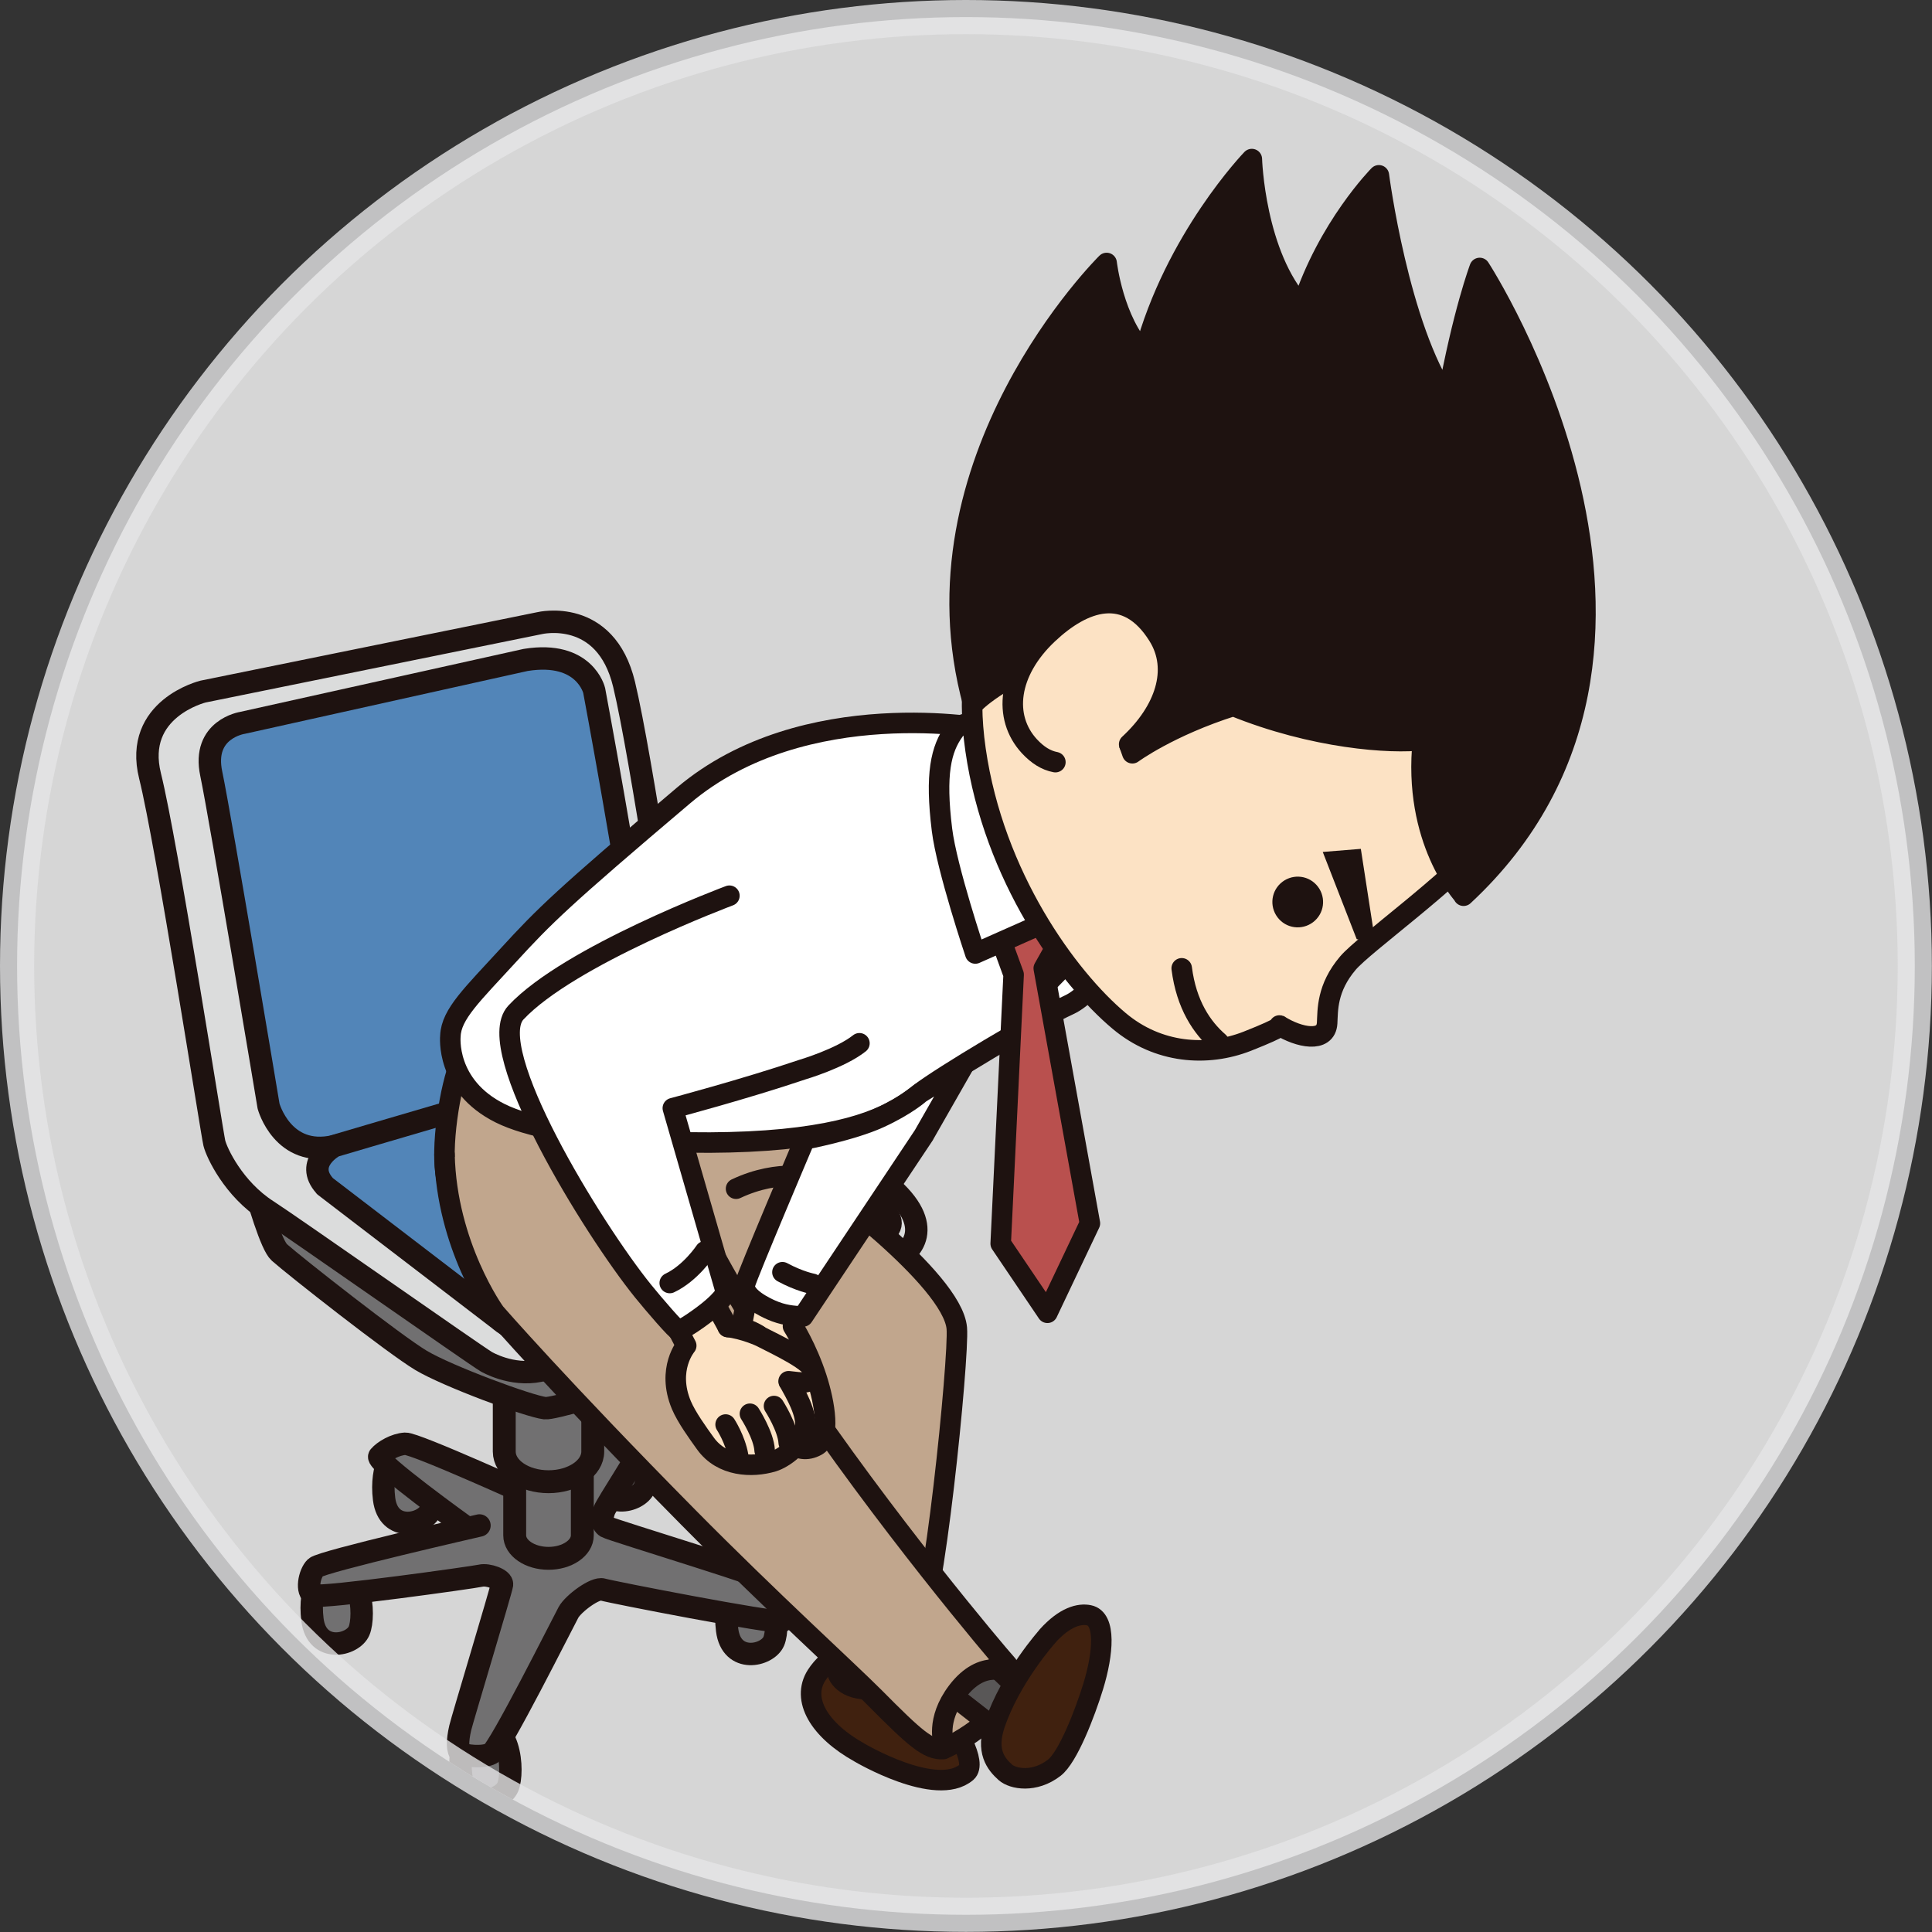 <?xml version="1.0" encoding="UTF-8"?><svg id="_レイヤー_2" xmlns="http://www.w3.org/2000/svg" xmlns:xlink="http://www.w3.org/1999/xlink" viewBox="0 0 162.87 162.87"><rect x="0" y="0" width="162.87" height="162.87" fill="#333333" stroke="none"/><defs><style>.cls-1,.cls-2{fill:#fce2c4;}.cls-3,.cls-4{fill:#1e1210;}.cls-4,.cls-5,.cls-6,.cls-7,.cls-8,.cls-9,.cls-10,.cls-2,.cls-11,.cls-12,.cls-13,.cls-14{stroke:#1e1210;stroke-linecap:round;stroke-linejoin:round;}.cls-4,.cls-7,.cls-8,.cls-9,.cls-2,.cls-12,.cls-13,.cls-14{stroke-width:1.73px;}.cls-5{stroke-width:1.93px;}.cls-5,.cls-15,.cls-14{fill:none;}.cls-6,.cls-10,.cls-11{stroke-width:1.89px;}.cls-6,.cls-16{fill:#717071;}.cls-7{fill:#c1a68d;}.cls-8,.cls-17,.cls-18{fill:#fff;}.cls-9{fill:#40210f;}.cls-10{fill:#5285b8;}.cls-17,.cls-15,.cls-18{opacity:.8;}.cls-11{fill:#dbdcdc;}.cls-15,.cls-18{stroke:#e5e5e6;stroke-miterlimit:10;stroke-width:2.88px;}.cls-12{fill:#b9504e;}.cls-13{fill:#595757;}.cls-19{clip-path:url(#clippath);}</style><clipPath id="clippath"><circle class="cls-18" cx="81.43" cy="81.43" r="79.99"/></clipPath></defs><g id="_レイヤー_1-2"><circle class="cls-17" cx="81.43" cy="81.43" r="79.99"/><g class="cls-19"><path class="cls-6" d="M27.28,132.26s-1.3,1.42-.94,4.28c.36,2.86,3.4,2.19,3.93.94.54-1.25.28-6.09-2.99-5.21Z"/><path class="cls-6" d="M33.32,122.09s-1.3,1.42-.94,4.28c.36,2.86,3.4,2.19,3.93.94s.28-6.09-2.99-5.21Z"/><path class="cls-6" d="M39.82,145.43s-1.3,1.42-.94,4.28c.36,2.86,3.4,2.19,3.93.94s.28-6.09-2.99-5.21Z"/><path class="cls-6" d="M62.24,133.14s-1.3,1.42-.94,4.28c.36,2.86,3.4,2.19,3.93.94s.28-6.09-2.99-5.21Z"/><path class="cls-6" d="M51.34,120.19s-1.3,1.42-.94,4.28,3.4,2.19,3.93.94c.54-1.25.28-6.09-2.99-5.21Z"/><path class="cls-6" d="M40.42,128.6s-13.31,3.04-13.82,3.54c-.52.49-.84,2.08-.13,2.35s13.46-1.52,14.06-1.66,1.85.29,1.79.75c-.06.46-3.37,11.42-3.52,12.08-.26,1.11-.25,1.97.07,2.16s1.84.38,2.54,0,6-10.95,6.51-11.89c.4-.74,2.26-2.13,2.89-1.93s14.37,2.87,15.06,2.68.83-2.33.25-2.91c-.57-.58-14.56-4.78-15-5.05-.44-.27-.37-.89-.17-1.41s3.07-4.92,3.51-5.88-2.24-2.16-3.1-1.55c-.86.61-6.07,6.46-6.07,6.46,0,0-10.28-4.68-11.13-4.63s-1.8.61-2.18,1.06,7.31,5.97,7.31,5.97"/><path class="cls-16" d="M43.39,111.73v17.7c0,1.07,1.28,1.94,2.85,1.94s2.85-.87,2.85-1.94v-17.7h-5.71Z"/><path class="cls-5" d="M43.39,111.73v17.7c0,1.07,1.28,1.94,2.85,1.94s2.85-.87,2.85-1.94v-17.7h-5.71Z"/><path class="cls-16" d="M42.51,99.24v23.13c0,1.4,1.67,2.54,3.73,2.54s3.73-1.14,3.73-2.54v-23.13h-7.46Z"/><path class="cls-5" d="M42.51,99.24v23.13c0,1.4,1.67,2.54,3.73,2.54s3.73-1.14,3.73-2.54v-23.13h-7.46Z"/><path class="cls-6" d="M70.12,106.77s-3.28,4.63-4.33,5.52-18.51,6.57-19.85,6.42-8.21-2.69-10.45-4.03-10.6-7.91-11.94-9.1c-1.34-1.19-4.33-14.18-4.33-14.18l50.89,15.37Z"/><path class="cls-11" d="M74.83,99.86c4.14,3.49,2.07,5.78.33,6.43-1.74.65-15.92,5.45-21.59,7.09-4.25,1.22-8.07,2.18-8.07,2.18-2.4.49-4.51-.77-4.51-.77-1.02-.61-16.45-11.44-18.45-12.73-2.85-1.83-4.27-4.88-4.47-5.69-.2-.81-4.01-25.3-5.42-30.95-1.42-5.69,4.47-7.12,4.47-7.12l28.38-5.77s5.55-1.33,7.11,5.16c1.45,6.02,4.41,26.26,4.41,26.26,0,0,.37,2.05,3.97,4.89,4.14,3.27,13.85,11.01,13.85,11.01Z"/><path class="cls-10" d="M44.33,55.63l-23.9,5.31s-3.42.52-2.62,4.29c.79,3.77,4.83,28.02,4.83,28.02,0,0,1.19,4.37,5.56,3.37s23.42-6.9,23.42-6.9c0,0,3.41-.69,2.58-6.94-1.22-9.14-4.11-24.57-4.11-24.57,0,0-.79-3.37-5.75-2.58Z"/><path class="cls-10" d="M27.39,99.99l14.68,11.24s1.98,1.79,4.17,1.39c2.18-.4,27.47-8.01,28.26-8.62s.95-1.29-.69-2.56c-2.01-1.55-16.54-11.62-16.54-11.62,0,0-1.54-1.15-4.63-.31-5.81,1.59-24.46,7.1-24.46,7.1,0,0-2.58,1.39-.79,3.37Z"/><path class="cls-7" d="M69.59,93.47l-.18-3.94s-.24-1.87-10.93-1.18c-7.93.51-17.78-3.03-19.66,1.18-.87,1.96-1.74,7.34-1.17,9.83l11.28,5.69,19.66-5.04.99-6.55Z"/><path class="cls-9" d="M71.77,138.95s-1.86.6-2.94,2.29c-1.28,2.02.21,4.6,3.64,6.51,0,0,6.46,3.82,9.01,1.65,1.72-1.47-6.25-12.18-9.71-10.45Z"/><path class="cls-13" d="M70.97,135.06s-.55,3.98-.4,5.78c.07.88,1.4,1.89,3.46,1.46,1.73-.36,1.6-2.25,1.79-5.1.19-2.84-4.85-2.15-4.85-2.15Z"/><path class="cls-7" d="M48.93,103.78l18,12.03c-1.44,3.78,1.98,2.7,1.98,2.7l.51,17.6c2.32,1.32,6.25,2.06,7.86,1.24,1.36-.69,3.59-22.97,3.38-25.38-.37-4.2-12-12.62-12-12.62,0,0-2.9-.89-6.61.86"/><path class="cls-8" d="M83.35,61.46s-15.53-3.04-25.74,5.61c-10.21,8.65-11.73,10.15-14.76,13.46-3.03,3.31-4.81,4.96-4.88,6.8,0,0-.46,4.2,4.2,6.52s16.54,2.9,23.84,2.18c7.3-.72,9.83-2.54,11.57-3.89,1.74-1.35,9.64-6.1,12.54-7.43,4.75-2.18,11.35-18.37-6.76-23.25Z"/><polygon class="cls-12" points="91.3 75.75 83.11 75.75 85.45 82.16 84.36 104.84 88.3 110.67 91.88 103.13 87.99 81.63 91.3 75.75"/><path class="cls-8" d="M85.83,61.29s-4.37-1.09-5.37.28c-1.15,1.57-1.63,3.69-1.05,8.38.4,3.26,2.81,10.43,2.81,10.43l7.34-3.26-1.08,5.55,4.16-4.26-6.82-17.11Z"/><path class="cls-2" d="M127.95,48.82s6.49,11.13-2.53,21.84c-3.13,3.72-10.39,8.9-11.78,10.52-1.81,2.12-1.7,4.01-1.76,5.07-.1,1.69-2.37,1.23-4.02.2,0,0,.65,0-2.72,1.33-3.37,1.32-7.51,1.05-10.8-1.72-4.34-3.64-10.56-12.16-12.1-22.85-1.54-10.67,3.46-14.36,4.65-15.97,0,0,23.79-26.98,41.05,1.58Z"/><polygon class="cls-3" points="114.72 71.56 111.51 71.82 114.37 79.17 115.95 79.52 114.72 71.56"/><path class="cls-3" d="M110.85,77.61c-.87.8-2.22.75-3.02-.12h0c-.8-.87-.75-2.22.12-3.02h0c.87-.8,2.22-.75,3.02.12h0c.8.87.75,2.22-.12,3.02h0Z"/><path class="cls-14" d="M102.74,87.86c-1.41-1.22-2.73-3.16-3.12-6.23"/><path class="cls-4" d="M123.39,75.48s-4.33-4.64-3.43-13.1c-2.7.34-9.24-.12-15.99-2.87-5.44,1.72-8.51,3.99-8.51,3.99l-.48-1.36c3.7-6.33-2.63-7.53-5.66-6.66-4.97,1.42-7.27,3.87-7.27,3.87-5.64-20.52,11.24-37.18,11.24-37.18,0,0,.56,4.93,3.17,7.61,2.57-9.64,9.07-16.37,9.07-16.37,0,0,.24,8.13,4.23,12.44,2.16-6.71,6.48-11.07,6.48-11.07,0,0,1.66,12.82,5.77,18.83,1.31-7.26,2.73-11.02,2.73-11.02,0,0,20.94,32.18-1.36,52.92Z"/><path class="cls-2" d="M95.19,62.74c3.03-2.8,4.22-6.32,2.45-9.15-2.66-4.27-6.31-2.97-9.31-.14-3.37,3.18-3.81,7.01-1.55,9.46.69.74,1.4,1.19,2.19,1.34"/><path class="cls-7" d="M49.71,100.31s3.07.91,4.69,1.2,3.82.44,3.82.44c0,0,3.06,6.45,8.41,14.41,7.94,11.82,17.32,22.91,18.29,23.99,0,0,.91,1.11.39,2.16-.52,1.05-2.29,3.32-5.79,4.94-1.28.08-2.38-.9-5.81-4.36-2.22-2.23-8.7-8.11-15.71-15.2-10.83-10.96-16.27-17.22-16.27-17.22,0,0-4.09-5.65-4.26-13.35"/><polyline class="cls-13" points="83.94 140.53 87.5 143.94 85.41 146.9 80.92 143.4"/><path class="cls-14" d="M85.03,141.02s-2.16-1.26-4.32,1.57c-1.86,2.45-1.14,4.38-1.14,4.38"/><path class="cls-9" d="M88.3,137.94s-3.1,3.45-4.44,7.43c-.76,2.26.09,3.32.89,4.04.63.56,2.44.91,4.12-.38,1.16-.89,2.59-4.59,3.29-6.87.85-2.77,1.09-5.7-.36-5.99-.78-.16-2.01.1-3.51,1.77Z"/><path class="cls-2" d="M67.25,109.64l-.4,2.16s1.17,1.82,1.99,4.35c.71,2.2,1.18,5.09,0,5.73-1.65.9-3.04-.58-4.08-3.1-1.01-2.43-1.32-1.32-1.79.56s-1.59-.7-1.59-3.76,1.21-4.18,1.21-4.18l.47-2.43"/><path class="cls-8" d="M77.9,95.67l-10.2,15.31c-.84-.03-1.7-.11-2.69-.55-.36-.16-2.48-1.11-2.2-2.19.21-.82,5.04-12.19,5.04-12.19,0,0,3.92-.74,6.25-1.8s3.48-2.11,3.48-2.11l3.61-2.24-3.29,5.76Z"/><path class="cls-14" d="M68.5,108.23s-1.1-.2-2.54-.98"/><path class="cls-1" d="M59.48,108.45l1.88,3.42s3.72,1.82,5.22,4.76c1.51,2.94,1.18,5.06-.25,5.93s-5.36,1.46-7.27-1.36c-1.91-2.82-4.1-5.94-1.2-7.82l-1.71-3.16"/><path class="cls-2" d="M66.48,116.44c1.16.12,1.92.35,2.1-.71.15-.88-3.25-2.42-4.49-3.07,0,0-1.4-.64-2.74-.79"/><path class="cls-14" d="M66.52,116.5c.49.92,1.59,2.67,1.34,3.99s-1.79,2.44-2.7,2.72c-1.77.53-4.3.42-5.69-1.52-.62-.86-1.59-2.2-2.03-3.24-1.27-3.04.41-5.01.41-5.01l-1.82-3.47"/><path class="cls-14" d="M59.26,108.05l2.1,3.82s1.11-.21,2.56.67"/><path class="cls-2" d="M61.17,120.09s.81,1.24,1.06,2.65"/><path class="cls-2" d="M63.22,119.18s1.17,1.81,1.24,3.09"/><path class="cls-2" d="M65.25,118.53s1.17,1.81,1.24,3.09"/><path class="cls-8" d="M61.49,75.51s-13.5,5.04-18,9.85c-2.84,3.04,6.46,18.21,10.73,23.49.89,1.1,2.87,3.4,3,3.34.37-.18.88-.47,1.58-.97,2.18-1.54,2.4-2.28,2.4-2.28l-4.48-15.52s6.07-1.61,10.92-3.25c0,0,3.22-.95,4.81-2.22"/><path class="cls-14" d="M59.44,105.48s-1.22,1.85-2.98,2.68"/></g><circle class="cls-15" cx="81.43" cy="81.43" r="79.99"/></g></svg>